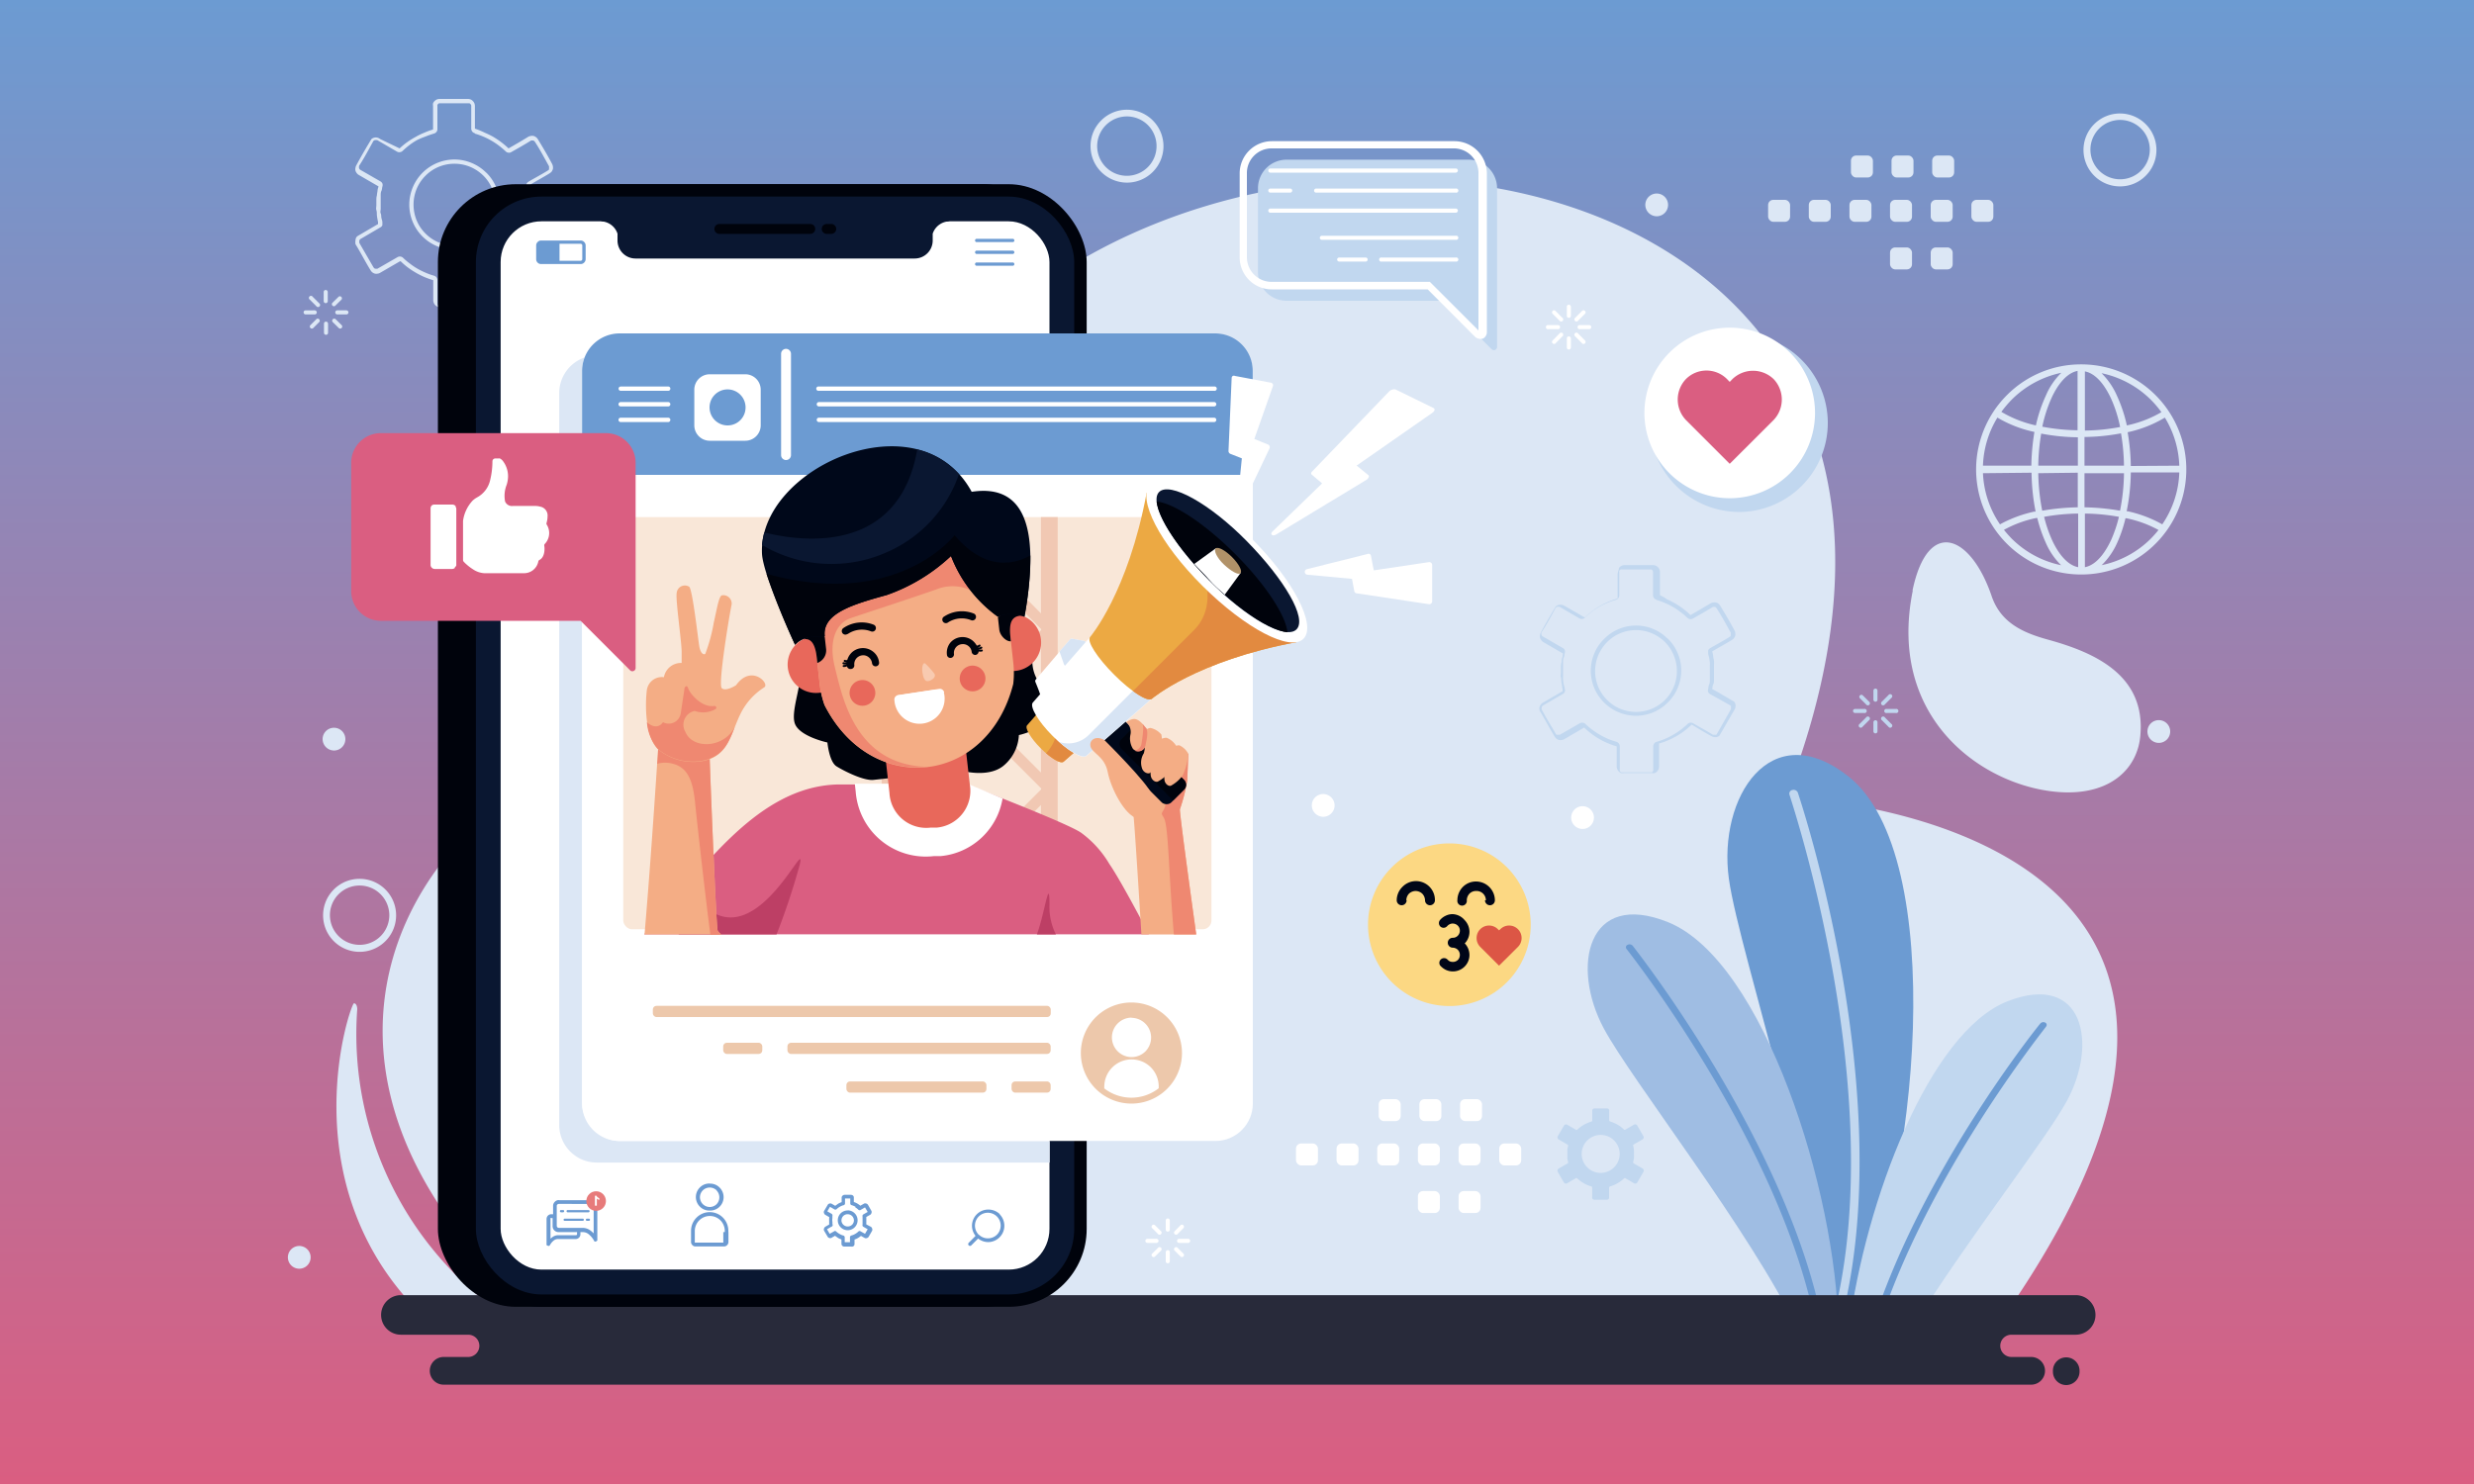 <svg id="Layer_1" data-name="Layer 1" xmlns="http://www.w3.org/2000/svg" xmlns:xlink="http://www.w3.org/1999/xlink" viewBox="0 0 250 150"><rect x="0" y="0" width="250" height="150" fill="#333333" stroke="none"/><defs><style>.cls-1{fill:url(#linear-gradient);}.cls-14,.cls-2{fill:#dce7f5;}.cls-10,.cls-11,.cls-13,.cls-15,.cls-16,.cls-17,.cls-18,.cls-2,.cls-20,.cls-22,.cls-23,.cls-24,.cls-25,.cls-26,.cls-27,.cls-29,.cls-3,.cls-30,.cls-31,.cls-32,.cls-33,.cls-4,.cls-5,.cls-6{fill-rule:evenodd;}.cls-3{fill:#6c9bd2;}.cls-4{fill:#c1d7ef;}.cls-5{fill:#9fbde3;}.cls-6{fill:#282a3a;}.cls-11,.cls-7{fill:#00030c;}.cls-10,.cls-8{fill:#0a1731;}.cls-13,.cls-9{fill:#fff;}.cls-12{fill:#e77b7b;}.cls-15{fill:#da5e81;}.cls-16{fill:#fcd883;}.cls-17{fill:#000618;}.cls-18{fill:#dc5645;}.cls-19{fill:#f9e7d8;}.cls-20,.cls-21{fill:#edc8ab;}.cls-22{fill:#f1c8b3;}.cls-23{fill:#bd3f65;}.cls-24{fill:#e8685b;}.cls-25{fill:#f4ad85;}.cls-26{fill:#ef8871;}.cls-27,.cls-28{fill:#00081a;}.cls-29{fill:#d7e4f4;}.cls-30{fill:#eca943;}.cls-31{fill:#e28a40;}.cls-32{fill:#b19269;}.cls-33{fill:#f8cab0;}</style><linearGradient id="linear-gradient" x1="125" y1="150" x2="125" gradientUnits="userSpaceOnUse"><stop offset="0" stop-color="#da5e81"/><stop offset="1" stop-color="#6c9bd2"/></linearGradient></defs><rect class="cls-1" width="250" height="150"/><path class="cls-2" d="M57.52,135.69c-48-38,8-79.22,31.72-53.91C65.38.18,214.18-6,180.45,80.58c0,0,57.1,1.91,22.21,52.24L57.52,135.69Zm135.77-76c-2.72,13.41,7.77,20.19,15.38,20.4,4.79.12,7.32-2.52,7.61-5.7.57-6.06-4.46-8.38-9.2-9.7-2.45-.67-4.86-1.62-5.82-4.43-2.11-6.21-6.45-8-8-.57ZM52.36,133.87A34.51,34.51,0,0,1,36.1,102s0-.57-.33-.59-6.56,17.87,6.5,31.12Z"/><path class="cls-3" d="M186.8,78.49c-7.88-6.24-13.21,2.11-12.1,10.31,1.07,7.78,10.21,34.31,9.17,45.61l3.09-.09C194,119.68,196.88,86.48,186.8,78.49Z"/><path class="cls-4" d="M185.82,134.35c6.46-22.95-4.12-54.14-4.15-54.24a.46.46,0,0,0-.54-.26.37.37,0,0,0-.31.45c0,.11,10.63,31.33,4.11,54.08Z"/><path class="cls-5" d="M168.58,93.22c-8.17-3.31-9.89,4.46-6.5,10.76,2.8,5.22,14.88,20.55,19.61,30.49l4.08-.12C185.57,120.45,178.22,97.14,168.58,93.22Z"/><path class="cls-3" d="M184.28,134.39c-3.4-18.72-19.25-38.73-19.3-38.8a.42.42,0,0,0-.51-.09.27.27,0,0,0-.11.42c.06.07,15.8,20,19.2,38.49Z"/><path class="cls-4" d="M202.85,101.21c7.67-3,9.19,4.23,6,10.09-2.18,4-10.21,14.19-15.55,22.85l-6.47.18C188.5,121.41,194.93,104.35,202.85,101.21Z"/><path class="cls-3" d="M189.11,134.26c4.9-15.73,17-30.76,17.08-30.82a.41.41,0,0,1,.48-.08.26.26,0,0,1,.09.4c0,.06-12,14.93-16.95,30.48Z"/><path class="cls-6" d="M209.79,130.91H40.51a2,2,0,0,0-2,2h0a2,2,0,0,0,2,2h6.81a1.12,1.12,0,0,1,1.12,1.12h0a1.13,1.13,0,0,1-1.12,1.13H44.83a1.4,1.4,0,0,0-1.4,1.4h0a1.4,1.4,0,0,0,1.4,1.4H205.25a1.4,1.4,0,0,0,1.4-1.4h0a1.4,1.4,0,0,0-1.4-1.4h-2a1.13,1.13,0,0,1-1.12-1.13h0a1.12,1.12,0,0,1,1.12-1.12h6.5a2,2,0,0,0,2-2h0a2,2,0,0,0-2-2Zm-1,9.09a1.35,1.35,0,0,1-1.34-1.35v-.11a1.34,1.34,0,0,1,1.34-1.34h0a1.35,1.35,0,0,1,1.35,1.34v.11a1.36,1.36,0,0,1-1.35,1.35Z"/><path class="cls-2" d="M49.14,17.46a4.58,4.58,0,0,0-3.22-1.34,4.62,4.62,0,0,0-1.74.35,4.58,4.58,0,0,0-2.47,2.47,4.54,4.54,0,0,0,2.47,5.95,4.4,4.4,0,0,0,1.74.35,4.54,4.54,0,0,0,1.74-.34,4.86,4.86,0,0,0,1.48-1,4.63,4.63,0,0,0,1-1.48,4.53,4.53,0,0,0,0-3.49,4.53,4.53,0,0,0-1-1.48Zm-1.64-.6a4.26,4.26,0,0,1,1.35.9,4,4,0,0,1,.89,1.34,4,4,0,0,1,.32,1.58,4,4,0,0,1-.32,1.59,4.19,4.19,0,0,1-.89,1.34,4.26,4.26,0,0,1-1.35.9,4.12,4.12,0,0,1-4.5-.9,4.06,4.06,0,0,1-.9-1.34,4.21,4.21,0,0,1-.31-1.59,4.16,4.16,0,0,1,.31-1.58,4.06,4.06,0,0,1,.9-1.34,4.11,4.11,0,0,1,1.34-.9,4.18,4.18,0,0,1,3.16,0ZM48,13.51a7,7,0,0,1,.84.3,6,6,0,0,1,.8.4,6.65,6.65,0,0,1,.76.5,8.07,8.07,0,0,1,.7.59.43.43,0,0,0,.27.13.4.4,0,0,0,.3-.06c.67-.38,1.37-.77,2-1.17l.1,0h.11l.1.05a.27.27,0,0,1,.07.08c.49.74,1,1.7,1.43,2.48a.42.42,0,0,1,0,.1.49.49,0,0,1,0,.12.31.31,0,0,1,0,.1.3.3,0,0,1-.08.08c-.61.39-1.38.79-2,1.16a.5.5,0,0,0-.2.23l0,.1h0l0,.19c0,.15.07.29.1.44s0,.29.07.45,0,.3,0,.45,0,.3,0,.46,0,.31,0,.46,0,.3,0,.45,0,.31-.07.45-.06.3-.1.45a.54.54,0,0,0,0,.31.49.49,0,0,0,.22.23l1.79,1h0l.22.12a.27.27,0,0,1,.08.07.37.37,0,0,1,0,.11.37.37,0,0,1,0,.11.49.49,0,0,1,0,.11L54.2,26.87h0l-.11.18-.07.09-.1.05H53.8a.19.19,0,0,1-.1,0c-.64-.4-1.36-.79-2-1.17a.54.54,0,0,0-.3-.06.46.46,0,0,0-.27.13h0a6.62,6.62,0,0,1-.7.59,5.6,5.6,0,0,1-.76.51,7.61,7.61,0,0,1-.81.4,7.79,7.79,0,0,1-.85.31.41.41,0,0,0-.25.17.48.48,0,0,0-.1.28v2.33a.27.27,0,0,1-.09.21.15.15,0,0,1-.09.06.2.2,0,0,1-.11,0H44.49a.22.22,0,0,1-.11,0,.18.18,0,0,1-.09-.06.27.27,0,0,1-.09-.21V28.32a.47.47,0,0,0-.37-.46,6.34,6.34,0,0,1-.83-.3,7.61,7.61,0,0,1-.81-.4,6.3,6.3,0,0,1-.76-.51,6.62,6.62,0,0,1-.7-.59.45.45,0,0,0-.28-.13.48.48,0,0,0-.31.08l-2,1.15a.23.23,0,0,1-.11,0h-.12l-.1-.05-.07-.09-1.43-2.47a.49.49,0,0,1,0-.11.37.37,0,0,1,0-.11.37.37,0,0,1,.05-.11.27.27,0,0,1,.08-.07l2-1.17a.43.43,0,0,0,.2-.22l0-.08h0l0-.21c0-.15-.07-.3-.1-.45s0-.29-.07-.45,0-.3,0-.45,0-.3,0-.46,0-.31,0-.46,0-.3,0-.45,0-.31.07-.45.06-.29.1-.44a.5.5,0,0,0,0-.32.52.52,0,0,0-.22-.22l-2-1.15a.24.24,0,0,1-.09-.08.31.31,0,0,1-.05-.1.45.45,0,0,1,0-.11.36.36,0,0,1,0-.11c.49-.73,1-1.7,1.43-2.48a.27.27,0,0,1,.07-.08l.1-.05H38l.11,0,2,1.16a.44.44,0,0,0,.31.06.49.49,0,0,0,.27-.13,7.68,7.68,0,0,1,.69-.59,6.65,6.65,0,0,1,.76-.5A7.68,7.68,0,0,1,43,13.8a7.93,7.93,0,0,1,.86-.3.53.53,0,0,0,.25-.17A.48.48,0,0,0,44.2,13V10.71a.36.36,0,0,1,0-.11.46.46,0,0,1,.16-.16l.11,0h2.86l.11,0a.22.22,0,0,1,.09.07.25.25,0,0,1,.09.2V13a.54.54,0,0,0,.1.3.55.55,0,0,0,.27.17Zm1-.09a8.55,8.55,0,0,1,.86.42c.27.17.54.34.8.54a8.54,8.54,0,0,1,.73.62l0,0h0c.68-.39,1.36-.78,2-1.18a.79.79,0,0,1,.26-.08.82.82,0,0,1,.27,0,.85.85,0,0,1,.25.13.7.7,0,0,1,.18.2c.49.8,1,1.66,1.43,2.48a.8.8,0,0,1,.09.26.86.86,0,0,1,0,.28,1.15,1.15,0,0,1-.12.25.91.91,0,0,1-.21.18c-.65.4-1.36.78-2,1.17l0,0a.06.06,0,0,0,0,0l.05.19h0a2.33,2.33,0,0,1,0,.28c0,.16.06.32.08.47s0,.32,0,.48,0,.33,0,.48,0,.32,0,.49,0,.32,0,.47,0,.32-.08.48-.06.32-.1.47a0,0,0,0,0,0,0s0,0,0,0c.74.4,1.5.86,2.23,1.29l0,0,0,0a1,1,0,0,1,.12.25.82.82,0,0,1,0,.27,1,1,0,0,1-.09.27l-1.54,2.66,0,0,0,0a.64.64,0,0,1-.25.12.67.67,0,0,1-.28,0,.79.79,0,0,1-.26-.08c-.67-.36-1.36-.79-2-1.17h0l0,0a8.54,8.54,0,0,1-.73.62c-.26.19-.53.37-.8.53s-.57.3-.86.43a7.56,7.56,0,0,1-.91.32l0,0s0,0,0,0v2.33a.66.66,0,0,1-.21.51.61.61,0,0,1-.23.15.6.6,0,0,1-.27.06H44.49a.63.63,0,0,1-.27-.06.7.7,0,0,1-.23-.15.65.65,0,0,1-.15-.23.67.67,0,0,1-.06-.28V28.32a0,0,0,0,0,0,0l0,0h0a8.7,8.7,0,0,1-.9-.32,8.46,8.46,0,0,1-.85-.43,8.67,8.67,0,0,1-.81-.53,7.16,7.16,0,0,1-.73-.63h-.07l-2,1.16a.62.62,0,0,1-.26.09.61.61,0,0,1-.27,0,.7.7,0,0,1-.43-.32c-.53-.85-1-1.79-1.54-2.66l0,0a.15.15,0,0,1,0-.07.62.62,0,0,1,0-.27A.75.75,0,0,1,36,24a.58.58,0,0,1,.2-.18l2-1.17,0,0v0l0-.22h0a1.84,1.84,0,0,1-.05-.25,4,4,0,0,1-.07-.48c0-.15,0-.31-.05-.47s0-.33,0-.49,0-.32,0-.48,0-.32.05-.48a4.64,4.64,0,0,1,.07-.48c0-.16.06-.31.1-.46v0l0,0-2-1.16a.7.7,0,0,1-.2-.18.85.85,0,0,1-.13-.25.66.66,0,0,1,0-.28.73.73,0,0,1,.08-.25c.48-.89,1-1.79,1.54-2.67l0,0a.1.1,0,0,1,0,0,.75.75,0,0,1,.25-.13.67.67,0,0,1,.53.07l.15.09h0L40.38,15h0l0,0h0A7.59,7.59,0,0,1,42,13.84a6.23,6.23,0,0,1,.86-.42,6.9,6.9,0,0,1,.9-.33h0a.08.08,0,0,0,0,0V10.71a.81.81,0,0,1,0-.27.63.63,0,0,1,.16-.23.73.73,0,0,1,.23-.16.81.81,0,0,1,.27-.05h2.86a.76.76,0,0,1,.27.05.63.63,0,0,1,.23.16.71.71,0,0,1,.21.5V13s0,0,0,0l0,0h0A8.7,8.7,0,0,1,49,13.42Z"/><rect class="cls-7" x="44.25" y="18.62" width="62.97" height="113.47" rx="7.87"/><rect class="cls-7" x="46.84" y="18.62" width="62.97" height="113.47" rx="7.87"/><rect class="cls-8" x="48.09" y="19.87" width="60.46" height="110.97" rx="6.62"/><rect class="cls-9" x="50.59" y="22.37" width="55.46" height="105.96" rx="4.12"/><path class="cls-10" d="M78.32,26.13H92.44a1.82,1.82,0,0,0,1.81-1.81v-.7A1.82,1.82,0,0,1,96,22.37l-1.72-.62v-.66H62.4v.66l-1.72.62a1.82,1.82,0,0,1,1.72,1.25v.7a1.82,1.82,0,0,0,1.81,1.81Z"/><path class="cls-11" d="M81.88,23.64a.5.5,0,1,0,0-1H72.69a.5.5,0,1,0,0,1Zm1.66-1a.5.5,0,1,0,0,1H84a.5.5,0,1,0,0-1Z"/><path class="cls-3" d="M56.47,121.31h3.31a.55.55,0,0,1,.41.17h0a.55.55,0,0,1,.17.41v3.38a.16.16,0,0,1-.12.2c-.17.07-.18,0-.23-.1h0a2.25,2.25,0,0,0-.54-.63.93.93,0,0,0-.56-.2h-.26v.21a.48.48,0,0,1-.14.35.5.5,0,0,1-.34.14H56.35a.66.66,0,0,0-.38.14,1.45,1.45,0,0,0-.38.44v0c-.06.11-.1.15-.25.09s-.11-.1-.11-.19c0-.81,0-1.69,0-2.51a.48.48,0,0,1,.48-.48h.18v-.85a.56.56,0,0,1,.18-.41.55.55,0,0,1,.41-.17Zm2.84,2.09h.2a.11.11,0,1,0,0-.22h-.2a.11.11,0,1,0,0,.22Zm-.42-.22H57.06a.11.11,0,1,0,0,.22h1.83a.11.11,0,0,0,0-.22Zm-2-.87h-.19a.11.11,0,0,0-.12.11.12.12,0,0,0,.12.12h.19a.12.12,0,0,0,.12-.12.11.11,0,0,0-.12-.11Zm.43.23h2.15a.12.12,0,0,0,.11-.12.11.11,0,0,0-.11-.11H57.36a.11.11,0,0,0-.11.11.12.12,0,0,0,.11.12Zm.91,2h-1.8a.59.59,0,0,1-.41-.17.6.6,0,0,1-.18-.42v-.83H55.7a.09.09,0,0,0-.07,0,.12.12,0,0,0,0,.08v2l.16-.13a1,1,0,0,1,.6-.22h1.81a.1.1,0,0,0,.11-.11v-.21Zm1.51-2.85H56.47a.25.25,0,0,0-.15.06.2.2,0,0,0-.06.15v2a.21.21,0,0,0,.21.21H58.9a1.32,1.32,0,0,1,.78.28,2.12,2.12,0,0,1,.31.28v-2.82a.25.25,0,0,0-.06-.15A.2.2,0,0,0,59.78,121.68Z"/><path class="cls-3" d="M71.72,119.64a1.32,1.32,0,0,1,1,.4,1.36,1.36,0,0,1,0,1.93h0a1.35,1.35,0,0,1-1,.39,1.32,1.32,0,0,1-1-.4h0a1.36,1.36,0,0,1,0-1.93,1.32,1.32,0,0,1,1-.4Zm1.52,4.89h0v-.12a1.52,1.52,0,0,0-.44-1.06h0a1.52,1.52,0,0,0-2.59,1.07v.12h0v1a.14.14,0,0,0,0,.06h0l0,0h2.88l0,0a.09.09,0,0,0,0-.06v-1Zm.37,0h0v1a.44.44,0,0,1-.13.32h0a.43.43,0,0,1-.32.14H70.28a.43.43,0,0,1-.32-.14h0a.44.44,0,0,1-.13-.32v-1h0v-.12a1.87,1.87,0,0,1,.55-1.33,1.88,1.88,0,0,1,2.68,0h0a1.9,1.9,0,0,1,.54,1.32v.12Zm-1.19-4.21a1,1,0,0,0-1.4,0,1,1,0,0,0-.29.69,1,1,0,0,0,.29.7h0a1,1,0,0,0,.7.29,1,1,0,0,0,.69-.28h0a1,1,0,0,0,0-1.39Z"/><path class="cls-3" d="M86.29,121.5a1.75,1.75,0,0,1,.34.15,2.44,2.44,0,0,1,.31.22l.39-.22h0a.28.28,0,0,1,.2,0,.3.3,0,0,1,.18.13l.35.62a.26.26,0,0,1,0,.21.27.27,0,0,1-.13.18l-.39.22s0,.08,0,.12a2.11,2.11,0,0,1,0,.26,2.46,2.46,0,0,1,0,.26s0,.07,0,.11L88,124a.29.29,0,0,1,.13.18.29.29,0,0,1,0,.22l-.35.61a.27.27,0,0,1-.18.13.26.26,0,0,1-.21,0l-.39-.22a2.44,2.44,0,0,1-.31.22,1.75,1.75,0,0,1-.34.15v.45a.28.28,0,0,1-.08.2A.31.31,0,0,1,86,126h-.7a.29.29,0,0,1-.2-.09l0,0a.29.29,0,0,1-.07-.18v-.45a2.07,2.07,0,0,1-.34-.15l-.31-.22-.38.22h0a.28.28,0,0,1-.2,0,.25.25,0,0,1-.17-.13l-.36-.61a.29.29,0,0,1,0-.22.31.31,0,0,1,.14-.18l.38-.22a.36.36,0,0,0,0-.11,2.35,2.35,0,0,1,0-.26,2.17,2.17,0,0,1,0-.26.5.5,0,0,0,0-.12l-.38-.22a.28.28,0,0,1-.14-.18.26.26,0,0,1,0-.21l.36-.61a.26.26,0,0,1,.17-.14.29.29,0,0,1,.22,0l.38.22.31-.22a2.07,2.07,0,0,1,.34-.15v-.45a.25.25,0,0,1,.09-.2.29.29,0,0,1,.2-.09H86a.31.31,0,0,1,.21.09v0a.24.24,0,0,1,.07.18v.45Zm.16.48a1.8,1.8,0,0,0-.38-.16.18.18,0,0,1-.15-.18v-.5h-.53v.5a.19.19,0,0,1-.14.18,1.34,1.34,0,0,0-.39.16,1.59,1.59,0,0,0-.33.25.2.2,0,0,1-.23,0l-.43-.25-.27.46.42.24a.2.2,0,0,1,.1.22.79.79,0,0,0,0,.2,1.17,1.17,0,0,0,0,.43,1.77,1.77,0,0,0,0,.2h0A.18.18,0,0,1,84,124l-.43.25.27.46.43-.24a.16.16,0,0,1,.22,0,1.66,1.66,0,0,0,.34.25,1.53,1.53,0,0,0,.37.16.19.19,0,0,1,.16.18v.5h.53v-.5a.19.19,0,0,1,.14-.18,1.34,1.34,0,0,0,.39-.16,1.59,1.59,0,0,0,.33-.25.18.18,0,0,1,.23,0l.43.24.27-.46-.42-.24a.18.18,0,0,1-.1-.22,1.77,1.77,0,0,0,0-.2,1.48,1.48,0,0,0,0-.21,1.55,1.55,0,0,0,0-.22,1.77,1.77,0,0,0,0-.2h0a.19.19,0,0,1,.08-.21l.44-.25-.27-.46-.43.25a.2.2,0,0,1-.23,0,1.64,1.64,0,0,0-.33-.26Zm-.8.37a1,1,0,0,0-.7.29h0a1,1,0,0,0,0,1.41h0a1,1,0,0,0,.71.3,1,1,0,0,0,.71-.3,1,1,0,0,0,0-1.41,1,1,0,0,0-.71-.3Zm.45.56a.65.65,0,0,0-.45-.18.64.64,0,0,0-.43.17h0a.66.66,0,0,0-.19.45.6.6,0,0,0,.19.44h0a.63.63,0,0,0,.44.18.65.65,0,0,0,.45-.18.63.63,0,0,0,.18-.44A.65.65,0,0,0,86.1,122.91Z"/><path class="cls-3" d="M101,122.72a1.65,1.65,0,0,1,.49,1.18,1.63,1.63,0,0,1-.49,1.17h0a1.64,1.64,0,0,1-1.16.48,1.68,1.68,0,0,1-1-.36l-.69.69a.18.18,0,0,1-.26-.26l.69-.7a1.66,1.66,0,0,1-.36-1,1.64,1.64,0,0,1,1.66-1.66,1.66,1.66,0,0,1,1.17.48Zm-2.08,2.08h0a1.28,1.28,0,0,0,.91.37,1.3,1.3,0,0,0,.9-.36h0a1.3,1.3,0,1,0-1.82,0Z"/><circle class="cls-12" cx="60.24" cy="121.4" r="0.99"/><path class="cls-13" d="M60.12,121.87h.19v-.73a.64.64,0,0,0,.25.15v-.17a.59.59,0,0,1-.16-.1.31.31,0,0,1-.12-.16h-.16Z"/><path class="cls-3" d="M102.33,24.47a.16.16,0,0,0,.17-.17.16.16,0,0,0-.17-.16H98.7a.16.16,0,0,0-.17.16.16.16,0,0,0,.17.17Zm0,2.39a.16.16,0,0,0,.17-.17.16.16,0,0,0-.17-.16H98.7a.16.16,0,0,0-.17.16.16.16,0,0,0,.17.17Zm0-1.19a.17.17,0,0,0,0-.34H98.7a.17.17,0,0,0,0,.34Z"/><path class="cls-3" d="M54.3,24.46Zm4.37.18H56.54v1.72h2.13a.17.17,0,0,0,.12-.05.18.18,0,0,0,.05-.12V24.81a.17.17,0,0,0-.17-.17Zm-4-.33h4a.48.48,0,0,1,.36.15.49.49,0,0,1,.15.35v1.38a.49.49,0,0,1-.15.35.48.48,0,0,1-.36.15h-4a.48.48,0,0,1-.34-.14h0a.49.49,0,0,1-.15-.35V24.81a.49.49,0,0,1,.15-.35A.47.47,0,0,1,54.65,24.31Z"/><path class="cls-2" d="M210.3,36.83a10.62,10.62,0,1,1-7.5,3.11,10.54,10.54,0,0,1,7.5-3.11Zm-9.92,11A9.94,9.94,0,0,0,202.1,53a12.8,12.8,0,0,1,3.48-1.29l.12,0a21.57,21.57,0,0,1-.41-3.93Zm5.59,0a20.92,20.92,0,0,0,.4,3.79,22.73,22.73,0,0,1,3.59-.34V47.78Zm4.67,0v3.45a22.73,22.73,0,0,1,3.59.34,20.07,20.07,0,0,0,.4-3.79ZM218.5,53a9.86,9.86,0,0,0,1.72-5.25h-4.9a20.73,20.73,0,0,1-.42,3.93l.12,0A12.56,12.56,0,0,1,218.5,53Zm1.72-5.93a9.93,9.93,0,0,0-1.46-4.86A12.31,12.31,0,0,1,215,43.69h0a21.63,21.63,0,0,1,.32,3.41Zm-5.59,0a21,21,0,0,0-.3-3.27,20.7,20.7,0,0,1-3.69.37v2.9Zm-8.36-3.27a21,21,0,0,0-.3,3.27h4V44.2a20.79,20.79,0,0,1-3.69-.37Zm-1,3.27a22.87,22.87,0,0,1,.31-3.41h0a12.27,12.27,0,0,1-3.74-1.45,9.93,9.93,0,0,0-1.46,4.86Zm1.11-3.94a20.27,20.27,0,0,0,3.56.36v-6c-1.26.24-2.17,1.71-2.65,2.78a14,14,0,0,0-.91,2.84ZM210,51.91a20.87,20.87,0,0,0-3.44.33,13.5,13.5,0,0,0,.79,2.32c.48,1.06,1.39,2.53,2.65,2.77V51.91Zm.68,5.42c1.27-.24,2.17-1.71,2.66-2.77a13.46,13.46,0,0,0,.78-2.32,20.87,20.87,0,0,0-3.44-.33v5.42Zm0-13.81a20.17,20.17,0,0,0,3.56-.36,13.41,13.41,0,0,0-.9-2.84c-.49-1.07-1.39-2.54-2.66-2.78v6Zm7.74-1.85a10.46,10.46,0,0,0-1.06-1.25,10,10,0,0,0-5-2.7A7.32,7.32,0,0,1,213.92,40a14.58,14.58,0,0,1,1,3h0a11.62,11.62,0,0,0,3.51-1.35ZM205.73,43a14.6,14.6,0,0,1,1-3,7.16,7.16,0,0,1,1.57-2.32,10,10,0,0,0-5,2.7,11.48,11.48,0,0,0-1.06,1.25A11.72,11.72,0,0,0,205.73,43Zm-3.22,10.57c.24.3.5.59.77.87a9.91,9.91,0,0,0,5,2.69,7.12,7.12,0,0,1-1.57-2.31,14.28,14.28,0,0,1-.84-2.46l-.12,0a11.65,11.65,0,0,0-3.22,1.18Zm9.84,3.56a9.88,9.88,0,0,0,5-2.69c.27-.28.53-.57.77-.87a11.54,11.54,0,0,0-3.22-1.18l-.12,0a13.44,13.44,0,0,1-.83,2.46A7.28,7.28,0,0,1,212.35,57.15Z"/><path class="cls-4" d="M130,16.14H148.4A2.89,2.89,0,0,1,151.28,19V35.07a.33.33,0,0,1-.2.3.32.32,0,0,1-.35-.07l-4.9-4.9H130a2.89,2.89,0,0,1-2.88-2.87V19A2.89,2.89,0,0,1,130,16.14Z"/><path class="cls-13" d="M128.52,14.27H147a3.28,3.28,0,0,1,3.25,3.25V33.58a.67.67,0,0,1-.12.39.61.61,0,0,1-.31.26h0a.73.73,0,0,1-.41,0,.74.74,0,0,1-.36-.19l-4.78-4.79H128.52A3.24,3.24,0,0,1,125.27,26V17.52a3.26,3.26,0,0,1,3.25-3.25ZM147,15H128.52A2.49,2.49,0,0,0,126,17.52V26a2.49,2.49,0,0,0,2.49,2.49h16l4.91,4.91V17.52A2.49,2.49,0,0,0,147,15Z"/><path class="cls-13" d="M128.37,17.45a.21.21,0,0,1-.21-.21.21.21,0,0,1,.21-.21h18.74a.21.21,0,0,1,.21.21.22.22,0,0,1-.21.21Z"/><path class="cls-13" d="M128.37,19.47a.21.21,0,0,1-.21-.21.2.2,0,0,1,.21-.2h2a.2.2,0,0,1,.21.2.21.21,0,0,1-.21.21Zm4.62,0a.2.2,0,0,1-.2-.21.2.2,0,0,1,.2-.2h14.12a.21.21,0,1,1,0,.41Z"/><path class="cls-13" d="M128.37,21.5a.21.21,0,0,1-.21-.21.21.21,0,0,1,.21-.21h18.74a.21.21,0,0,1,.21.21.22.22,0,0,1-.21.21Z"/><path class="cls-13" d="M133.58,24.24a.2.2,0,0,1-.21-.2.21.21,0,0,1,.21-.21h13.53a.21.21,0,1,1,0,.41Z"/><path class="cls-13" d="M139.62,26.44a.21.21,0,1,1,0-.41h7.49a.21.21,0,1,1,0,.41Z"/><path class="cls-13" d="M135.33,26.44a.21.21,0,0,1-.21-.21.2.2,0,0,1,.21-.2H138a.2.2,0,0,1,.2.2.2.2,0,0,1-.2.21Z"/><path class="cls-4" d="M164.1,119.1Zm-1-3.83a1.92,1.92,0,1,0,.57,1.37,1.92,1.92,0,0,0-.57-1.37Zm-.41-1.92a3.85,3.85,0,0,1,.75.32,3,3,0,0,1,.67.51.12.12,0,0,0,.14,0l.9-.52h0a.25.25,0,0,1,.17,0,.23.23,0,0,1,.13.11h0l.63,1.1a.2.2,0,0,1,0,.17.21.21,0,0,1-.1.13h0l-.89.51a.12.12,0,0,0-.06.13h0a2.7,2.7,0,0,1,.08.41,2.88,2.88,0,0,1,0,.42,2.75,2.75,0,0,1,0,.41,2.7,2.7,0,0,1-.08.41.13.13,0,0,0,.07.14l.89.51h0a.21.21,0,0,1,.1.14.21.21,0,0,1,0,.17l-.64,1.1h0a.21.21,0,0,1-.13.1.2.2,0,0,1-.17,0h0l-.89-.52a.11.11,0,0,0-.14,0,3.34,3.34,0,0,1-.67.5,2.85,2.85,0,0,1-.76.32.14.14,0,0,0-.09.12v1a.21.21,0,0,1-.06.16.24.24,0,0,1-.16.07h-1.27a.24.24,0,0,1-.16-.07.21.21,0,0,1-.06-.16v-1a.12.12,0,0,0-.09-.12,3.21,3.21,0,0,1-.76-.32,3.65,3.65,0,0,1-.67-.5.12.12,0,0,0-.15,0l-.89.52a.2.2,0,0,1-.17,0,.21.21,0,0,1-.13-.1h0l-.63-1.09h0a.21.21,0,0,1,0-.17.21.21,0,0,1,.1-.14l.9-.52a.11.11,0,0,0,.06-.13h0a2.7,2.7,0,0,1-.08-.41c0-.13,0-.27,0-.41s0-.28,0-.42a2.7,2.7,0,0,1,.08-.41.12.12,0,0,0-.07-.13l-.89-.52a.21.21,0,0,1-.1-.13.2.2,0,0,1,0-.17h0l.64-1.09h0a.23.23,0,0,1,.13-.11.25.25,0,0,1,.17,0h0l.9.52a.11.11,0,0,0,.14,0,3.65,3.65,0,0,1,.67-.5,3.69,3.69,0,0,1,.76-.32.13.13,0,0,0,.09-.11v-1a.21.21,0,0,1,.22-.22h1.27a.21.21,0,0,1,.22.22v1A.12.12,0,0,0,162.68,113.35Z"/><rect class="cls-9" x="130.96" y="115.58" width="2.22" height="2.22" rx="0.52"/><rect class="cls-9" x="135.06" y="115.58" width="2.22" height="2.22" rx="0.52"/><rect class="cls-9" x="139.17" y="115.58" width="2.22" height="2.22" rx="0.52"/><rect class="cls-9" x="143.28" y="115.58" width="2.22" height="2.22" rx="0.52"/><rect class="cls-9" x="147.39" y="115.58" width="2.22" height="2.22" rx="0.52"/><rect class="cls-9" x="151.5" y="115.58" width="2.22" height="2.22" rx="0.52"/><rect class="cls-9" x="139.32" y="111.1" width="2.22" height="2.22" rx="0.52"/><rect class="cls-9" x="143.43" y="111.1" width="2.22" height="2.22" rx="0.52"/><rect class="cls-9" x="147.54" y="111.1" width="2.22" height="2.22" rx="0.52"/><rect class="cls-9" x="143.28" y="120.39" width="2.22" height="2.22" rx="0.52"/><rect class="cls-9" x="147.39" y="120.39" width="2.22" height="2.22" rx="0.52"/><rect class="cls-14" x="178.67" y="20.2" width="2.22" height="2.22" rx="0.52"/><rect class="cls-14" x="182.78" y="20.2" width="2.22" height="2.22" rx="0.52"/><rect class="cls-14" x="186.89" y="20.2" width="2.22" height="2.22" rx="0.52"/><rect class="cls-14" x="190.99" y="20.2" width="2.22" height="2.22" rx="0.52"/><rect class="cls-14" x="195.1" y="20.2" width="2.22" height="2.22" rx="0.52"/><rect class="cls-14" x="199.21" y="20.2" width="2.22" height="2.22" rx="0.52"/><rect class="cls-14" x="187.04" y="15.72" width="2.22" height="2.22" rx="0.52"/><rect class="cls-14" x="191.14" y="15.72" width="2.22" height="2.22" rx="0.52"/><rect class="cls-14" x="195.25" y="15.72" width="2.22" height="2.22" rx="0.52"/><rect class="cls-14" x="190.99" y="25.01" width="2.22" height="2.22" rx="0.52"/><rect class="cls-14" x="195.1" y="25.01" width="2.22" height="2.22" rx="0.52"/><path class="cls-4" d="M175.7,51.75a9,9,0,1,0-9-9A9.07,9.07,0,0,0,175.7,51.75Z"/><path class="cls-13" d="M174.79,50.36a8.62,8.62,0,1,0-8.62-8.62A8.63,8.63,0,0,0,174.79,50.36Z"/><path class="cls-15" d="M170.37,38.31h0a2.93,2.93,0,0,1,4.14,0l.28.29.28-.29a3,3,0,0,1,4.15,0h0a3,3,0,0,1,0,4.15l-.28.28-4.15,4.14-4.14-4.14-.28-.28A3,3,0,0,1,170.37,38.31Z"/><path class="cls-2" d="M147.57,102.78a8.22,8.22,0,1,0-8.21-8.21A8.23,8.23,0,0,0,147.57,102.78Z"/><path class="cls-16" d="M146.46,101.69a8.22,8.22,0,1,0-8.22-8.22A8.23,8.23,0,0,0,146.46,101.69Z"/><path class="cls-17" d="M142.14,91a.48.48,0,1,1-1,0,1.9,1.9,0,0,1,.57-1.35h0A1.91,1.91,0,0,1,145,91a.48.48,0,1,1-1,0,1,1,0,0,0-.28-.67,1,1,0,0,0-.67-.27,1,1,0,0,0-.66.26h0a1,1,0,0,0-.28.67ZM148,95.34h0a1.71,1.71,0,0,1,.49,1.19A1.66,1.66,0,0,1,148,97.7l0,0a1.68,1.68,0,0,1-1.9.33,1.82,1.82,0,0,1-.58-.45.48.48,0,0,1,.73-.61,1,1,0,0,0,.25.2.85.85,0,0,0,.31.06.73.73,0,0,0,.52-.21h0a.71.71,0,0,0,.19-.5.73.73,0,0,0-.21-.52h0a.75.75,0,0,0-.51-.21.48.48,0,1,1,0-1,.69.69,0,0,0,.51-.21.71.71,0,0,0,.21-.51.68.68,0,0,0-.21-.51h0a.74.74,0,0,0-.51-.21.7.7,0,0,0-.31.07.76.76,0,0,0-.25.19.48.48,0,0,1-.67.06.49.49,0,0,1-.06-.67,1.66,1.66,0,0,1,.58-.44,1.57,1.57,0,0,1,.71-.16A1.67,1.67,0,0,1,148,93h0a1.71,1.71,0,0,1,.49,1.19,1.68,1.68,0,0,1-.49,1.18l0,0ZM150.15,91a.94.94,0,0,0-1-.94.92.92,0,0,0-.65.26h0a1,1,0,0,0-.28.67.48.48,0,1,1-.95,0,1.93,1.93,0,0,1,.56-1.35h0a1.87,1.87,0,0,1,1.32-.54,1.91,1.91,0,0,1,1.91,1.9.48.48,0,0,1-1,0Z"/><path class="cls-18" d="M149.58,93.92h0a1.26,1.26,0,0,1,1.78,0l.12.12.13-.12a1.26,1.26,0,0,1,1.78,0h0a1.27,1.27,0,0,1,0,1.79l-.12.12-1.79,1.78-1.78-1.78-.12-.12A1.27,1.27,0,0,1,149.58,93.92Z"/><path class="cls-4" d="M168.54,64.58a4.42,4.42,0,0,0-1.48-1,4.36,4.36,0,0,0-1.74-.35,4.43,4.43,0,0,0-1.74.35,4.53,4.53,0,0,0-1.48,1,4.42,4.42,0,0,0-1,1.48,4.54,4.54,0,0,0-.35,1.74,4.62,4.62,0,0,0,.35,1.74A4.58,4.58,0,0,0,163.58,72a4.62,4.62,0,0,0,1.74.35,4.54,4.54,0,0,0,1.74-.35,4.42,4.42,0,0,0,1.48-1,4.53,4.53,0,0,0,1-1.48,4.43,4.43,0,0,0,.35-1.74,4.36,4.36,0,0,0-.35-1.74,4.42,4.42,0,0,0-1-1.48ZM166.9,64a4.26,4.26,0,0,1,1.35.9,4.07,4.07,0,0,1,.89,1.35,4.15,4.15,0,0,1-.89,4.5,4.26,4.26,0,0,1-1.35.9,4.18,4.18,0,0,1-3.16,0,4.21,4.21,0,0,1-1.34-.9,4.11,4.11,0,0,1-.9-1.34,4.18,4.18,0,0,1,0-3.16,4.26,4.26,0,0,1,.9-1.35,4.21,4.21,0,0,1,1.34-.9,4.18,4.18,0,0,1,3.16,0Zm.51-3.35a7,7,0,0,1,.84.3,6.63,6.63,0,0,1,.8.4,6.72,6.72,0,0,1,.76.51,6.62,6.62,0,0,1,.7.59.49.49,0,0,0,.27.13.52.52,0,0,0,.3-.06c.67-.39,1.37-.77,2-1.17a.17.17,0,0,1,.1,0,.22.22,0,0,1,.11,0,.19.19,0,0,1,.1.05.27.27,0,0,1,.07.08c.49.74,1,1.69,1.43,2.47a.25.25,0,0,1,0,.11.37.37,0,0,1,0,.11.37.37,0,0,1,0,.11.27.27,0,0,1-.08.07c-.61.4-1.38.8-2,1.17a.47.47,0,0,0-.2.22l0,.1,0,0,0,.18c0,.15.07.3.1.45s.05.29.07.45,0,.3,0,.45,0,.3,0,.46,0,.31,0,.46,0,.3,0,.45,0,.31-.07.45-.06.29-.1.44a.58.58,0,0,0,0,.32.52.52,0,0,0,.22.22l1.79,1h0l.21.12a.3.3,0,0,1,.08.08.31.31,0,0,1,0,.1.49.49,0,0,1,0,.12.21.21,0,0,1,0,.1L173.6,74h0l-.11.19a.18.18,0,0,1-.07.08.31.31,0,0,1-.1,0h-.12l-.1,0c-.64-.4-1.36-.78-2-1.16a.41.41,0,0,0-.3-.06.43.43,0,0,0-.27.13h0a8.07,8.07,0,0,1-.7.59,6.65,6.65,0,0,1-.76.5,7,7,0,0,1-1.66.71.45.45,0,0,0-.25.17.48.48,0,0,0-.1.29v2.33a.36.36,0,0,1,0,.11A.31.31,0,0,1,167,78a.22.22,0,0,1-.09.07l-.11,0h-2.86l-.11,0a.31.31,0,0,1-.09-.07.18.18,0,0,1-.06-.09.2.2,0,0,1,0-.11V75.44a.54.54,0,0,0-.1-.3.56.56,0,0,0-.26-.17,7.55,7.55,0,0,1-.84-.29,8,8,0,0,1-1.57-.91,8.07,8.07,0,0,1-.7-.59.41.41,0,0,0-.28-.13.48.48,0,0,0-.31.07l-2,1.15-.11,0h-.11l-.11,0a.27.27,0,0,1-.07-.08c-.47-.83-1-1.65-1.43-2.48a.42.42,0,0,1,0-.1.49.49,0,0,1,0-.12.31.31,0,0,1,.05-.1.3.3,0,0,1,.08-.08l2-1.16a.41.41,0,0,0,.2-.23l0-.07h.05l-.05-.22c0-.15-.07-.29-.1-.44s-.05-.29-.07-.45,0-.3,0-.45,0-.3,0-.46,0-.31,0-.46,0-.3,0-.45,0-.31.07-.45.06-.3.1-.45a.46.46,0,0,0,0-.31.43.43,0,0,0-.22-.22l-2-1.16a.22.22,0,0,1-.09-.07.37.37,0,0,1-.05-.11.37.37,0,0,1,0-.11.49.49,0,0,1,0-.11c.49-.72,1-1.69,1.43-2.47a.27.27,0,0,1,.07-.08.22.22,0,0,1,.11-.05.2.2,0,0,1,.11,0,.23.23,0,0,1,.11,0l2,1.17a.57.57,0,0,0,.31.06.47.47,0,0,0,.27-.14c.22-.21.45-.4.69-.59a8.32,8.32,0,0,1,.76-.5,7.61,7.61,0,0,1,.81-.4,6.24,6.24,0,0,1,.86-.3.51.51,0,0,0,.25-.18.47.47,0,0,0,.09-.28V57.83a.2.2,0,0,1,0-.11.21.21,0,0,1,.06-.1l.09-.06a.22.22,0,0,1,.11,0h2.86a.2.2,0,0,1,.11,0,.2.2,0,0,1,.09.06.27.27,0,0,1,.09.21v2.33a.48.48,0,0,0,.1.29.44.44,0,0,0,.27.17Zm1-.09a8.62,8.62,0,0,1,.86.43,8.52,8.52,0,0,1,.8.53,7.16,7.16,0,0,1,.73.63h.07l2-1.17a.61.61,0,0,1,.26-.08.82.82,0,0,1,.27,0,.64.64,0,0,1,.25.12.91.91,0,0,1,.18.21c.49.8,1,1.66,1.43,2.47a.72.72,0,0,1,.09.27.8.8,0,0,1,0,.27,1,1,0,0,1-.12.25.76.76,0,0,1-.21.19c-.65.4-1.36.78-2,1.16,0,0,0,0,0,0a0,0,0,0,0,0,0l.05.19h0a2.74,2.74,0,0,1,.05.28c0,.16.06.32.08.48s0,.31,0,.47,0,.33,0,.49,0,.32,0,.48,0,.32,0,.48,0,.31-.08.47-.06.32-.1.47,0,0,0,0,0,0,0,0c.74.39,1.5.86,2.23,1.28l0,0,0,0a1.15,1.15,0,0,1,.12.25.88.88,0,0,1,0,.28.62.62,0,0,1-.09.26l-1.54,2.66h0s0,0,0,0a1.15,1.15,0,0,1-.25.12.88.88,0,0,1-.28,0,.67.67,0,0,1-.26-.09c-.67-.35-1.36-.79-2-1.17,0,0,0,0,0,0h0c-.23.22-.48.43-.73.63a8.52,8.52,0,0,1-.8.53c-.28.16-.57.3-.86.43s-.6.23-.91.32l0,0s0,0,0,0v2.33a.76.76,0,0,1-.05.27.79.79,0,0,1-.39.39.76.76,0,0,1-.27,0h-2.86a.86.86,0,0,1-.27,0,.73.73,0,0,1-.23-.16.61.61,0,0,1-.15-.23.6.6,0,0,1-.06-.27V75.44a.06.06,0,0,0,0,0h0a6.86,6.86,0,0,1-.9-.32,6.71,6.71,0,0,1-.85-.42,7.39,7.39,0,0,1-.8-.53,9.09,9.09,0,0,1-.74-.63l0,0h0l-2,1.17a.72.72,0,0,1-.27.09.82.82,0,0,1-.27,0,1,1,0,0,1-.25-.12.91.91,0,0,1-.18-.21c-.53-.85-1-1.78-1.54-2.66h0a.2.2,0,0,1,0-.07.66.66,0,0,1,0-.28.85.85,0,0,1,.13-.25.7.7,0,0,1,.2-.18l2-1.16,0,0v0l0-.21h0a2.21,2.21,0,0,1-.05-.25c0-.17-.05-.32-.07-.48s0-.32-.05-.48,0-.32,0-.48,0-.32,0-.48,0-.33.05-.48,0-.32.07-.48.06-.32.1-.47v0s0,0,0,0l-2-1.16a.73.73,0,0,1-.2-.19.75.75,0,0,1-.13-.25.61.61,0,0,1,0-.27.79.79,0,0,1,.08-.26c.48-.89,1-1.79,1.54-2.67l0,0,.05,0a.58.58,0,0,1,.25-.12.62.62,0,0,1,.27,0,.72.72,0,0,1,.27.09l.14.08h0l1.88,1.08h.07a7.24,7.24,0,0,1,.73-.62,8.52,8.52,0,0,1,.8-.53,7.66,7.66,0,0,1,.86-.43,8.7,8.7,0,0,1,.9-.32l0,0a0,0,0,0,0,0,0V57.83a.67.67,0,0,1,.06-.28.83.83,0,0,1,.15-.23.91.91,0,0,1,.23-.15.65.65,0,0,1,.27-.05h2.86a.59.59,0,0,1,.27.05.76.76,0,0,1,.23.15.72.72,0,0,1,.21.51v2.33s0,0,0,0l0,0h0A8.7,8.7,0,0,1,168.41,60.53Z"/><path class="cls-2" d="M162.43,58.53a1.15,1.15,0,1,0-1.15-1.15A1.16,1.16,0,0,0,162.43,58.53Z"/><path class="cls-2" d="M218.15,75.09a1.15,1.15,0,1,0,0-2.3,1.15,1.15,0,0,0,0,2.3Z"/><path class="cls-13" d="M159.92,83.79a1.15,1.15,0,1,0,0-2.3,1.15,1.15,0,0,0,0,2.3Z"/><path class="cls-2" d="M167.41,21.86a1.15,1.15,0,1,0-1.15-1.15A1.16,1.16,0,0,0,167.41,21.86Z"/><path class="cls-2" d="M30.24,128.24a1.15,1.15,0,1,0-1.15-1.15A1.15,1.15,0,0,0,30.24,128.24Z"/><path class="cls-2" d="M33.75,75.86a1.15,1.15,0,1,0-1.15-1.15A1.16,1.16,0,0,0,33.75,75.86Z"/><path class="cls-2" d="M36.33,88.83a3.69,3.69,0,1,1-2.6,1.08,3.67,3.67,0,0,1,2.6-1.08Zm2.13,1.56a3,3,0,0,0-4.25,0,3,3,0,1,0,5.13,2.13A3,3,0,0,0,38.46,90.39Z"/><path class="cls-2" d="M113.89,11.09a3.69,3.69,0,0,1,3.68,3.68,3.69,3.69,0,0,1-3.68,3.69,3.71,3.71,0,0,1-2.61-1.08,3.67,3.67,0,0,1-1.08-2.61,3.63,3.63,0,0,1,1.08-2.6,3.67,3.67,0,0,1,2.61-1.08ZM116,12.65a3,3,0,0,0-4.25,0,3,3,0,0,0-.88,2.12,3,3,0,0,0,3,3,3,3,0,0,0,3-3A3,3,0,0,0,116,12.65Z"/><path class="cls-2" d="M214.23,11.47a3.69,3.69,0,0,1,3.68,3.68,3.67,3.67,0,0,1-1.08,2.61,3.63,3.63,0,0,1-2.6,1.08,3.67,3.67,0,0,1-2.61-1.08,3.68,3.68,0,0,1,0-5.21,3.67,3.67,0,0,1,2.61-1.08ZM216.36,13a3,3,0,1,0,.88,2.12A3,3,0,0,0,216.36,13Z"/><path class="cls-2" d="M33.12,29.52a.21.21,0,0,0-.21-.21.2.2,0,0,0-.2.21v.92a.2.2,0,0,0,.2.2.2.2,0,0,0,.21-.2v-.92Zm1.4.75a.21.21,0,0,0-.29-.29l-.66.65a.21.21,0,0,0,.29.29l.66-.65ZM35,31.78a.2.2,0,0,0,.21-.2.21.21,0,0,0-.21-.21h-.92a.2.2,0,0,0-.2.21.2.2,0,0,0,.2.2Zm-.74,1.4a.21.21,0,0,0,.29-.29l-.66-.65a.21.21,0,0,0-.29.29l.66.65Zm-1.52.46a.2.2,0,0,0,.2.2.2.2,0,0,0,.21-.2v-.92a.21.21,0,0,0-.21-.21.2.2,0,0,0-.2.21v.92Zm-1.4-.75a.21.21,0,0,0,.29.29l.65-.65a.21.21,0,0,0-.29-.29l-.65.65Zm-.46-1.52a.2.2,0,0,0-.2.21.2.2,0,0,0,.2.2h.92a.2.2,0,0,0,.21-.2.21.21,0,0,0-.21-.21ZM31.6,30a.21.21,0,1,0-.29.29l.65.65a.21.21,0,1,0,.29-.29Z"/><path class="cls-4" d="M189.72,69.8a.2.2,0,0,0-.2-.2.21.21,0,0,0-.21.2v.92a.21.21,0,0,0,.21.21.2.2,0,0,0,.2-.21V69.8Zm1.4.75a.21.21,0,1,0-.29-.29l-.65.65a.21.21,0,1,0,.29.29l.65-.65Zm.46,1.52a.21.21,0,1,0,0-.41h-.92a.21.21,0,1,0,0,.41Zm-.75,1.39a.21.21,0,1,0,.29-.29l-.65-.65a.21.21,0,1,0-.29.29l.65.65Zm-1.52.46a.21.21,0,0,0,.21.21.2.2,0,0,0,.2-.21V73a.2.2,0,0,0-.2-.2.21.21,0,0,0-.21.2v.92Zm-1.39-.75a.21.21,0,1,0,.29.29l.65-.65a.21.21,0,1,0-.29-.29l-.65.65Zm-.46-1.51a.2.2,0,0,0-.21.2.21.21,0,0,0,.21.21h.92a.21.21,0,1,0,0-.41Zm.75-1.4a.21.21,0,0,0-.29.29l.65.65a.21.21,0,1,0,.29-.29Z"/><path class="cls-13" d="M158.74,31a.21.21,0,0,0-.21-.2.2.2,0,0,0-.2.2v.92a.2.2,0,0,0,.2.21.21.21,0,0,0,.21-.21V31Zm1.39.75a.21.21,0,1,0-.29-.29l-.65.65a.21.21,0,1,0,.29.29l.65-.65Zm.46,1.52a.21.21,0,0,0,.21-.21.2.2,0,0,0-.21-.2h-.92a.21.21,0,1,0,0,.41Zm-.75,1.4a.21.21,0,1,0,.29-.29l-.65-.66a.21.21,0,1,0-.29.29l.65.66Zm-1.51.45a.2.2,0,0,0,.2.21.21.21,0,0,0,.21-.21v-.92a.21.21,0,0,0-.21-.2.2.2,0,0,0-.2.2v.92Zm-1.4-.74a.21.21,0,1,0,.29.29l.65-.66a.21.21,0,1,0-.29-.29l-.65.66Zm-.46-1.52a.21.21,0,1,0,0,.41h.92a.21.21,0,1,0,0-.41Zm.75-1.4a.21.21,0,1,0-.29.29l.65.65a.21.21,0,1,0,.29-.29Z"/><path class="cls-13" d="M118.21,123.36a.2.2,0,0,0-.2-.2.2.2,0,0,0-.21.2v.93a.2.2,0,0,0,.21.2.2.2,0,0,0,.2-.2v-.93Zm1.4.75a.21.21,0,0,0-.29-.29l-.65.66a.21.21,0,0,0,.29.29l.65-.66Zm.46,1.52a.2.2,0,0,0,.2-.2.2.2,0,0,0-.2-.21h-.92a.21.21,0,0,0-.21.21.2.2,0,0,0,.21.2Zm-.75,1.4a.21.21,0,0,0,.29-.29l-.65-.65a.21.21,0,0,0-.29.29l.65.65Zm-1.52.46a.2.2,0,0,0,.21.2.2.2,0,0,0,.2-.2v-.92a.2.2,0,0,0-.2-.21.21.21,0,0,0-.21.21v.92Zm-1.4-.75a.21.21,0,0,0,.29.29l.66-.65a.21.21,0,0,0-.29-.29l-.66.65Zm-.46-1.52a.2.2,0,0,0-.2.21.2.2,0,0,0,.2.2h.93a.2.2,0,0,0,.2-.2.2.2,0,0,0-.2-.21Zm.75-1.4a.21.21,0,0,0-.29.29l.66.66a.21.21,0,0,0,.29-.29Z"/><path class="cls-2" d="M58.82,111.54a3.8,3.8,0,0,0,3.79,3.79h43.46v2.18H60.3a3.8,3.8,0,0,1-3.79-3.79v-74a3.8,3.8,0,0,1,2.58-3.59,3.69,3.69,0,0,0-.27,1.41v74.05Z"/><rect class="cls-9" x="58.82" y="33.7" width="67.78" height="81.63" rx="3.79"/><path class="cls-3" d="M122.8,33.7H62.61a3.8,3.8,0,0,0-3.79,3.79V48h67.77V37.49A3.8,3.8,0,0,0,122.8,33.7Z"/><rect class="cls-19" x="62.98" y="52.27" width="59.44" height="41.66" rx="0.89"/><path class="cls-20" d="M114.33,111.55a5.11,5.11,0,1,0-5.11-5.11A5.12,5.12,0,0,0,114.33,111.55Z"/><path class="cls-13" d="M114.33,102.88a2,2,0,0,1,1.41.59,2,2,0,0,1,.58,1.4,2,2,0,0,1-.58,1.41h0a2,2,0,0,1-1.39.57,2,2,0,0,1-1.4-.58h0a2,2,0,0,1-.59-1.41,2,2,0,0,1,2-2ZM111.57,110a4.48,4.48,0,0,0,5.52,0h0v-.17a2.77,2.77,0,0,0-.79-1.94h0a2.76,2.76,0,0,0-4.71,1.95V110Z"/><rect class="cls-21" x="65.97" y="101.67" width="40.21" height="1.13" rx="0.36"/><rect class="cls-21" x="79.57" y="105.4" width="26.6" height="1.13" rx="0.36"/><rect class="cls-21" x="73.08" y="105.4" width="3.95" height="1.13" rx="0.36"/><rect class="cls-21" x="85.53" y="109.31" width="14.15" height="1.13" rx="0.36"/><rect class="cls-21" x="102.22" y="109.31" width="3.95" height="1.13" rx="0.36"/><path class="cls-22" d="M106.88,52.27V93.93h-1.69V81.37l-6.41,6.41,6.15,6.15h-1.6L98,88.58l-5.35,5.35H91l6.15-6.15-6.41-6.41V93.93H89.09V52.27h1.69V62l6.41-6.41-3.32-3.31h1.6L98,54.79l2.52-2.52h1.59l-3.31,3.31L105.19,62V52.27ZM90.78,78.09l6.41-6.41-6.41-6.4V78.09Zm14.41-12.81-6.41,6.4,6.41,6.41V65.28ZM90.78,63.59v.09L98,70.89l7.21-7.21v-.09L98,56.38l-7.2,7.21Zm0,16.09v.1L98,87l7.21-7.21v-.1L98,72.48Z"/><path class="cls-15" d="M95.91,79.72l1.56-.51s10.59,4.05,11.83,5a10.46,10.46,0,0,1,2.79,3.1c1.06,1.53,3.3,5.76,4,7.13h-51c5.47-5.86,11.13-15,19.65-15.15,2.71,0,5.5,0,5.5,0Z"/><path class="cls-23" d="M106.7,94.45h-1.92c.81-2.21,1.27-6,1.27-3a6.19,6.19,0,0,0,.65,3Zm-28.23,0H68.59c-.27-2.28.15-4.52,3.13-2.43,5.12,3.59,9.81-7.71,9.1-4.64A69.47,69.47,0,0,1,78.47,94.45Z"/><path class="cls-13" d="M101.31,80.71a7,7,0,0,1-6.22,5.82l-.35,0-.34,0a7.1,7.1,0,0,1-7.93-6.5l-.09-.82c2.11,0,3.9,0,3.9,0l5.63.39,1.56-.51Z"/><path class="cls-11" d="M104.32,67a3.86,3.86,0,0,0,.88,2.26c.9,1.14.37,3,0,3.82s-2.24,1.22-2.24,1.22a4.29,4.29,0,0,1-1.58,3.12c-1.6,1.28-4.38.44-4.38.44l-6.18.69-2.55.28c-1,.11-3-.91-3.74-1.37s-.92-2.41-.92-2.41-2.72-.58-3.26-1.84.81-4.18.58-6.21Z"/><path class="cls-24" d="M102.38,62.08h.22a2.88,2.88,0,1,1-2.32.84c0,.85.27,1.88,1.36,1.86l-.22-1.64A1,1,0,0,1,102.38,62.08Z"/><path class="cls-24" d="M81.77,64.39l-.21.06h0a2.87,2.87,0,1,0,3.76,2.46A2.84,2.84,0,0,0,84,64.76c.17.83.15,1.89-.92,2.11l-.15-1.65A1,1,0,0,0,81.77,64.39Z"/><path class="cls-24" d="M97.53,75.15c.17,1.48.35,3.11.47,4.15a3.73,3.73,0,0,1-3.31,4.35l-.31,0-.31,0a3.72,3.72,0,0,1-4.19-3.5c-.11-1-.3-2.67-.46-4.15a10.14,10.14,0,0,1,3.8-2.69A10.19,10.19,0,0,1,97.53,75.15Z"/><path class="cls-25" d="M90.52,49.38a9.86,9.86,0,0,1,10.87,8.68l.81,7.17.19,1.72a9.35,9.35,0,0,1,0,2.18c-2.58,10.2-14.29,11.51-19.07,2.14a9.78,9.78,0,0,1-.49-2.12l-.19-1.73-.8-7.16A9.86,9.86,0,0,1,90.52,49.38Z"/><path class="cls-26" d="M95.2,50a9.85,9.85,0,0,1,6.19,8.06l.33,2.93-2.31-.4a4.39,4.39,0,0,0-4.83-1c-3.09,1.08-7.49,2.49-8.69,2.92s-2.27,2-1.51,5,2.05,9.8,9.3,10c-3.85.43-8-1.58-10.36-6.27a9.78,9.78,0,0,1-.49-2.12l-.19-1.73-.8-7.16a9.82,9.82,0,0,1,2.93-8.15A14.94,14.94,0,0,1,87,51.22,73.08,73.08,0,0,1,95.2,50Z"/><path class="cls-13" d="M95.38,70a2.54,2.54,0,1,1-5,.76h0a.45.45,0,0,1,.37-.5l4.16-.63a.44.44,0,0,1,.5.37Z"/><path class="cls-13" d="M94.74,72.12a2.57,2.57,0,0,1-1.49.8,2.6,2.6,0,0,1-1.39-.18,1.7,1.7,0,0,1,2.88-.62Z"/><path class="cls-13" d="M90.67,70.29l3.9-.59a.89.89,0,0,1-.28,1,11.25,11.25,0,0,1-3.41.33A1.48,1.48,0,0,1,90.67,70.29Z"/><path class="cls-24" d="M87.08,68.74a1.3,1.3,0,0,1,.34,2.57,1.3,1.3,0,1,1-.34-2.57Z"/><path class="cls-24" d="M98.11,67.29a1.31,1.31,0,0,1,1.46,1.12,1.3,1.3,0,1,1-1.46-1.12Z"/><path class="cls-11" d="M98.14,62.69a.36.36,0,0,0,.25-.68,3.27,3.27,0,0,0-3.06.36.36.36,0,0,0,.43.57A2.55,2.55,0,0,1,98.14,62.69Z"/><path class="cls-11" d="M86.33,67.24a.9.9,0,0,1,.19-.67.93.93,0,0,1,.6-.33.86.86,0,0,1,.66.19.92.92,0,0,1,.34.6.36.36,0,0,0,.4.32.35.35,0,0,0,.31-.4,1.58,1.58,0,0,0-.6-1.08A1.64,1.64,0,0,0,87,65.52a1.62,1.62,0,0,0-1.08.6,1.69,1.69,0,0,0-.3.58.22.22,0,0,1-.22,0,.11.11,0,0,0-.11.18.45.45,0,0,0,.29.06h0a.47.47,0,0,1-.31,0,.1.1,0,0,0-.13.06.11.11,0,0,0,.06.14.67.67,0,0,0,.37,0h0a.71.71,0,0,1-.31.08.1.1,0,0,0-.11.1.11.11,0,0,0,.1.1.74.74,0,0,0,.34-.07.35.35,0,0,0,.39.27A.36.36,0,0,0,86.33,67.24Z"/><path class="cls-11" d="M85.66,64.09A2.53,2.53,0,0,1,88,63.81a.36.36,0,1,0,.3-.66,3.29,3.29,0,0,0-3.07.33.36.36,0,0,0,.39.61Z"/><path class="cls-11" d="M102.15,64.82c-.46.05-1.1-.56-1.17-1.17s-.14-1.26-.14-1.26l1.28-1,1.16.84c-1.42,0-1.27,1.34-1.13,2.57Zm-18.81-.47s.07.65.14,1.26a1.35,1.35,0,0,1-.89,1.4c-.08-.77-.16-2.62-1.39-2.39l1.45-.8Z"/><path class="cls-11" d="M98.19,65.9a.87.87,0,0,0-.33-.6.89.89,0,0,0-.66-.19.89.89,0,0,0-.8,1,.36.36,0,0,1-.32.39.35.35,0,0,1-.39-.31A1.62,1.62,0,0,1,96,65a1.62,1.62,0,0,1,2.28-.25,1.83,1.83,0,0,1,.42.5.29.29,0,0,0,.21-.07.11.11,0,0,1,.15,0,.12.12,0,0,1,0,.15.44.44,0,0,1-.26.12h0a.47.47,0,0,0,.31-.07.1.1,0,0,1,.11.17.66.66,0,0,1-.36.1h0a.73.73,0,0,0,.33,0,.11.11,0,0,1,.12.08.1.1,0,0,1-.08.12.79.79,0,0,1-.34,0,.36.36,0,0,1-.32.35A.36.36,0,0,1,98.19,65.9Z"/><path class="cls-27" d="M98.19,49.71c5.83-.89,6.78,4.53,5.33,12.63a3.56,3.56,0,0,0-2.68,0,13.57,13.57,0,0,1-4.74-6.14,18.27,18.27,0,0,1-6.48,3.94c-3.34.93-6.54,1.83-6.28,4.16-.85.17-2-.18-3,.87,0,0-3.23-7-3.34-9.2C76.6,47.25,92.93,40.07,98.19,49.71Z"/><path class="cls-10" d="M77,55.08a7.56,7.56,0,0,1,.23-1.26c3.63.91,13.59,2.35,15.46-8.39a8.29,8.29,0,0,1,4.21,2.51A13.3,13.3,0,0,1,90,55.64,13.77,13.77,0,0,1,77,55.08Z"/><path class="cls-11" d="M104.12,56.15a33.17,33.17,0,0,1-.6,6.19,3.56,3.56,0,0,0-2.68,0,13.57,13.57,0,0,1-4.74-6.14,18.27,18.27,0,0,1-6.48,3.94c-3.34.93-6.54,1.83-6.28,4.16-.85.17-2-.18-3,.87a73.33,73.33,0,0,1-2.88-7.17c13.25,3.66,19-3.9,19-3.9C99.44,57.59,102.23,57.17,104.12,56.15Z"/><path class="cls-25" d="M72.9,94.45a1.26,1.26,0,0,1-.38-.39c-.15-.3-.83-17.49-.81-17.68a.39.39,0,0,0-.18-.32s-3.35.29-4.61-.62c0,0-.38.16-.41.29s-.66,10.39-1.38,18.72Z"/><path class="cls-26" d="M72.9,94.45a1.26,1.26,0,0,1-.38-.39c-.15-.3-.83-17.49-.81-17.68a.39.39,0,0,0-.18-.32s-3.35.29-4.61-.62c0,0-.38.16-.41.29s0,.56-.1,1.47a3,3,0,0,1,1.59,0c1.46.38,2,1.64,2.23,3.84.18,1.9,1.18,10.7,1.56,13.46Z"/><path class="cls-25" d="M74.82,72.17a6.63,6.63,0,0,1,2.4-2.69c.62-.36-1.29-2.39-2.84-.22,0,0-1.06.69-1.45.29s.82-7.64,1-8.43a.84.84,0,0,0-1-.94c-.3.15-.47,1.3-.8,2.74a16.9,16.9,0,0,1-.86,3.17c-.16.11-.49,0-.62-.84s-.67-5.62-1-5.94a.83.83,0,0,0-1.27.62c-.13.72.54,5.18.5,6.08l0,1a1.75,1.75,0,0,0-1.79,1.44,1.53,1.53,0,0,0-1.73,1.34c-.18,1.5-.17,4.69,1.13,5.94a5.54,5.54,0,0,0,4.67,1.17C73.67,76.29,73.8,74.26,74.82,72.17Z"/><path class="cls-26" d="M65.37,73a4.69,4.69,0,0,0,1.09,2.69,5.54,5.54,0,0,0,4.67,1.17c2-.47,2.51-1.82,3.13-3.4Zm0,0,8.89.46c-1.06,2.17-4.27,2.31-5,.52a1.42,1.42,0,0,1,.94-2.12,2.53,2.53,0,0,0,2.13-.2c.18-.27-.14-.31-.14-.31-1.26.23-2.48-1.26-2.64-1.75s-.37-.08-.37-.08l-.39,2.59A1.23,1.23,0,0,1,67,73C66.32,73.94,65.37,73,65.37,73Z"/><path class="cls-25" d="M115.34,94.45s-.73-12.1-.84-12.37-1.48-2.83-1.64-3.43a33.25,33.25,0,0,1,.2-4.07l4.45,2.68,2.55-1.09c0,.92-.07,2.15-.09,2.73a17.46,17.46,0,0,1-.74,2.9c-.06.39,1.65,12.65,1.65,12.65Z"/><path class="cls-26" d="M112.84,77.7c0-.84.15-2.06.22-3.12l4.45,2.68,2.55-1.09c0,.92-.07,2.15-.09,2.73a17.46,17.46,0,0,1-.74,2.9c-.06.39,1.65,12.65,1.65,12.65h-2.26c-.54-6.38-.54-10.92-1-11.76-.1-.21-.27-.37-.2-.53s.47-.73.3-1a39.38,39.38,0,0,0-4.16-3.79C113.43,77.29,113.11,77.49,112.84,77.7Z"/><rect class="cls-28" x="113.54" y="71.11" width="3.19" height="10.95" rx="0.69" transform="translate(-20.43 103.85) rotate(-45)"/><path class="cls-11" d="M118.55,80.91l1.09-1.09a.69.69,0,0,0,0-1l-5.21-5.21-1.09,1.09a.69.69,0,0,0,0,1Z"/><path class="cls-13" d="M105.19,70.45a.24.24,0,0,0,.32.24.25.25,0,0,0,.14-.13l.19-.26.47-.63,1.35-1.8,2.06-2.71a.24.24,0,0,0,0-.23.25.25,0,0,0-.18-.15l-1.19-.22a.23.23,0,0,0-.23.08l-3.48,4.08a.25.25,0,0,0,0,.24c.11.26.21.52.31.78s.11.32.17.47A2.17,2.17,0,0,1,105.19,70.45Z"/><path class="cls-29" d="M108.89,66.25l.83-1.09a.24.24,0,0,0,0-.23.25.25,0,0,0-.18-.15l-1.19-.22a.23.23,0,0,0-.23.08l-1,1.15a.24.24,0,0,0,0,.23l.4,1.14a.25.25,0,0,0,.18.15.21.21,0,0,0,.22-.07Z"/><path class="cls-30" d="M103.79,73.31c-.26.26.35,1.3,1.37,2.32s2,1.62,2.32,1.36L112,73.05l-2.13-2.13-2.13-2.12Z"/><path class="cls-31" d="M105.71,76.14c.82.7,1.55,1.07,1.77.85l1.85-1.62c-.59-.64-1.24-1.3-1.24-1.3l-1.58-.39S107.19,74.45,105.71,76.14Z"/><path class="cls-13" d="M104.38,71c-.38.38.51,1.91,2,3.4s3,2.39,3.41,2l6.61-5.78-3.12-3.12-3.12-3.12Z"/><path class="cls-29" d="M107.05,75c1.26,1.11,2.41,1.71,2.74,1.38l6.61-5.78-1.35-1.34-5,5A2.93,2.93,0,0,1,107.05,75Z"/><path class="cls-30" d="M110.16,64.38s3.83-4.46,5.71-14.58l8.24,6.87L131,64.91c-10.13,1.89-14.59,5.71-14.59,5.71-.39.39-2.1-.7-3.82-2.42S109.77,64.77,110.16,64.38Z"/><path class="cls-31" d="M123.45,56.12l.66.55L131,64.91c-10.13,1.89-14.59,5.71-14.59,5.71-.24.24-1-.08-1.92-.77l6.18-6.18c3.16-3.16-.19-8.54-.19-8.54Z"/><path class="cls-13" d="M116.22,49.06c-1.34,1.34,1,5.91,5.32,10.19s8.84,6.66,10.18,5.31-1-5.9-5.31-10.19S117.57,47.71,116.22,49.06Z"/><path class="cls-10" d="M117.13,49.73c-1.06,1.06,1.19,5,5,8.88s7.82,6.11,8.89,5-1.2-5-5-8.88S118.19,48.67,117.13,49.73Z"/><path class="cls-11" d="M116.88,50.69c.15,1.68,2.21,4.84,5.29,7.92s6.24,5.14,7.93,5.3c-.16-1.69-2.22-4.85-5.3-7.93S118.56,50.84,116.88,50.69Z"/><path class="cls-13" d="M123.76,60.11l1.6-2.19-1.25-1.25-1.25-1.25L120.68,57c.46.52,1,1,1.49,1.58S123.23,59.64,123.76,60.11Z"/><path class="cls-32" d="M122.84,55.44c-.22.22.17,1,.86,1.64s1.43,1.08,1.65.86-.17-.95-.86-1.64S123.06,55.22,122.84,55.44Z"/><path class="cls-25" d="M118.45,75.6a1.14,1.14,0,0,1,.71-.27,1.9,1.9,0,0,1,.89.81,5.44,5.44,0,0,1-.56,2.27,3.67,3.67,0,0,1-1.15,1c-.24.11-.63-.17-.67-.59a1.64,1.64,0,0,1,.44-1.32A3.83,3.83,0,0,0,118.45,75.6Z"/><path class="cls-25" d="M117.11,74.85a1.21,1.21,0,0,1,.77-.28,2,2,0,0,1,1,.86,5.83,5.83,0,0,1-.59,2.46A4,4,0,0,1,117,79c-.26.11-.68-.19-.72-.64a1.75,1.75,0,0,1,.47-1.43A4.1,4.1,0,0,0,117.11,74.85Z"/><path class="cls-25" d="M115.56,74s.35-.42.7-.42a2,2,0,0,1,1.1.67,5.91,5.91,0,0,1-.14,2.53,4.13,4.13,0,0,1-1,1.34c-.24.15-.71-.06-.83-.5a1.77,1.77,0,0,1,.2-1.49A4.12,4.12,0,0,0,115.56,74Z"/><path class="cls-25" d="M113.82,73s.56-.45,1-.29.64.5,1,.87,0,1.63-.15,2a.78.78,0,0,1-1.17.13,1.94,1.94,0,0,1-.26-1.49A1.32,1.32,0,0,0,113.82,73Z"/><path class="cls-26" d="M115.45,73.16c.11.14.22.29.35.44.31.37,0,1.63-.15,2a.75.75,0,0,1-1,.27.89.89,0,0,0,.67-.55,12.78,12.78,0,0,0,.19-1.44A1.58,1.58,0,0,0,115.45,73.16Z"/><path class="cls-13" d="M79.43,35.26h0a.5.5,0,0,0-.5.5V46a.5.5,0,0,0,.5.5h0a.5.5,0,0,0,.5-.5V35.76A.51.51,0,0,0,79.43,35.26Z"/><path class="cls-13" d="M67.52,39.5a.21.21,0,0,0,.22-.22.21.21,0,0,0-.22-.21h-4.8a.21.21,0,0,0-.21.21.21.21,0,0,0,.21.22Zm0,3.16a.22.22,0,0,0,0-.44h-4.8a.22.22,0,0,0,0,.44Zm0-1.58a.22.22,0,0,0,0-.44h-4.8a.22.22,0,0,0,0,.44Z"/><path class="cls-13" d="M75.31,37.83H71.72a1.56,1.56,0,0,0-1.56,1.56V43a1.56,1.56,0,0,0,1.56,1.55h3.59A1.56,1.56,0,0,0,76.87,43V39.39a1.56,1.56,0,0,0-1.56-1.56ZM73.52,43a1.82,1.82,0,1,1,1.82-1.82A1.81,1.81,0,0,1,73.52,43Z"/><path class="cls-13" d="M122.69,39.5a.22.22,0,1,0,0-.43H82.75a.22.22,0,1,0,0,.43Zm0,3.16a.22.22,0,0,0,0-.44H82.75a.22.22,0,0,0,0,.44Zm0-1.58a.22.22,0,0,0,0-.44H82.75a.22.22,0,0,0,0,.44Z"/><path class="cls-33" d="M93.51,67.08a8.55,8.55,0,0,1,.9,1c.26.39-.36.77-.7.77s-.46-.6-.51-1S93.27,66.88,93.51,67.08Z"/><path class="cls-13" d="M138.82,57.65l5.57-.83a.27.27,0,0,1,.23.07.25.25,0,0,1,.1.21l0,3.68a.3.3,0,0,1-.1.22.29.29,0,0,1-.23.07l-7.3-1.1a.27.27,0,0,1-.24-.23l-.23-1.23-4.51-.42a.28.28,0,0,1-.26-.26.28.28,0,0,1,.22-.3L138.18,56a.27.27,0,0,1,.23,0,.29.29,0,0,1,.13.19Z"/><path class="cls-13" d="M126.75,44.37l1.87-5.31a.28.28,0,0,0,0-.24.29.29,0,0,0-.2-.14L124.8,38a.28.28,0,0,0-.23,0,.26.26,0,0,0-.11.21l-.32,7.38a.31.31,0,0,0,.18.28l1.17.46-.45,4.5a.3.3,0,0,0,.21.31.29.29,0,0,0,.34-.15l2.7-5.67a.31.31,0,0,0,0-.23.28.28,0,0,0-.16-.16Z"/><path class="cls-13" d="M137.09,47.06l7.66-5.34a.53.53,0,0,0,.21-.27.18.18,0,0,0-.11-.21l-3.8-1.86a.51.51,0,0,0-.35,0,.73.73,0,0,0-.35.21l-7.75,8.06c-.13.13-.15.27,0,.36l1,.85-5,4.85c-.16.15-.18.32,0,.4A.61.61,0,0,0,129,54l9.05-5.48a.57.57,0,0,0,.24-.25.19.19,0,0,0,0-.23Z"/><path class="cls-13" d="M133.71,82.56a1.15,1.15,0,1,0-1.15-1.15A1.16,1.16,0,0,0,133.71,82.56Z"/><path class="cls-25" d="M111.63,74.83c-.81-.52-1.58-.09-1.44.6s1.44,1,1.75,2.62,1.7,4.36,3,4.68,1.78-1.35,1.44-2.44S111.63,74.83,111.63,74.83Z"/><path class="cls-15" d="M38.44,43.78H61.23a3,3,0,0,1,3,2.95V67.52a.32.32,0,0,1-.2.3.31.31,0,0,1-.36-.07l-5-5H38.44a3,3,0,0,1-2.95-2.95V46.73A3,3,0,0,1,38.44,43.78Z"/><path class="cls-13" d="M47.79,50.57a3.71,3.71,0,0,0-1,2.09v3.92a.28.28,0,0,0,.08.21,5,5,0,0,0,.95.77,2.27,2.27,0,0,0,1.13.38h4a1.47,1.47,0,0,0,1.45-1.2.22.22,0,0,1,.11-.14c.5-.25.56-1,.49-1.44h0a.22.22,0,0,1,.08-.21A1.59,1.59,0,0,0,55.23,53v0a.26.26,0,0,1,0-.15,2.31,2.31,0,0,0,.1-.64.91.91,0,0,0-.74-1,2,2,0,0,0-.55-.07H51.84a.75.75,0,0,1-.8-.45A3,3,0,0,1,51.2,49a2.94,2.94,0,0,0,.14-.88A2.55,2.55,0,0,0,51,46.87a2.82,2.82,0,0,0-.21-.31.9.9,0,0,0-.28-.22.27.27,0,0,0-.12,0h-.34a.29.29,0,0,0-.29.29,8.1,8.1,0,0,1-.23,1.9,2.63,2.63,0,0,1-1.33,1.75,2.36,2.36,0,0,0-.44.32Zm-1.68,6.58V51.44a.33.33,0,0,0-.07-.21.35.35,0,0,0,0-.08A.45.45,0,0,0,45.7,51H43.89a.39.39,0,0,0-.27.1l0,0h0a.41.41,0,0,0-.11.28v5.71a.38.38,0,0,0,.12.29.41.41,0,0,0,.29.13H45.7a.42.42,0,0,0,.26-.1l0,0h0a.18.18,0,0,0,0-.07A.41.41,0,0,0,46.11,57.15Z"/></svg>